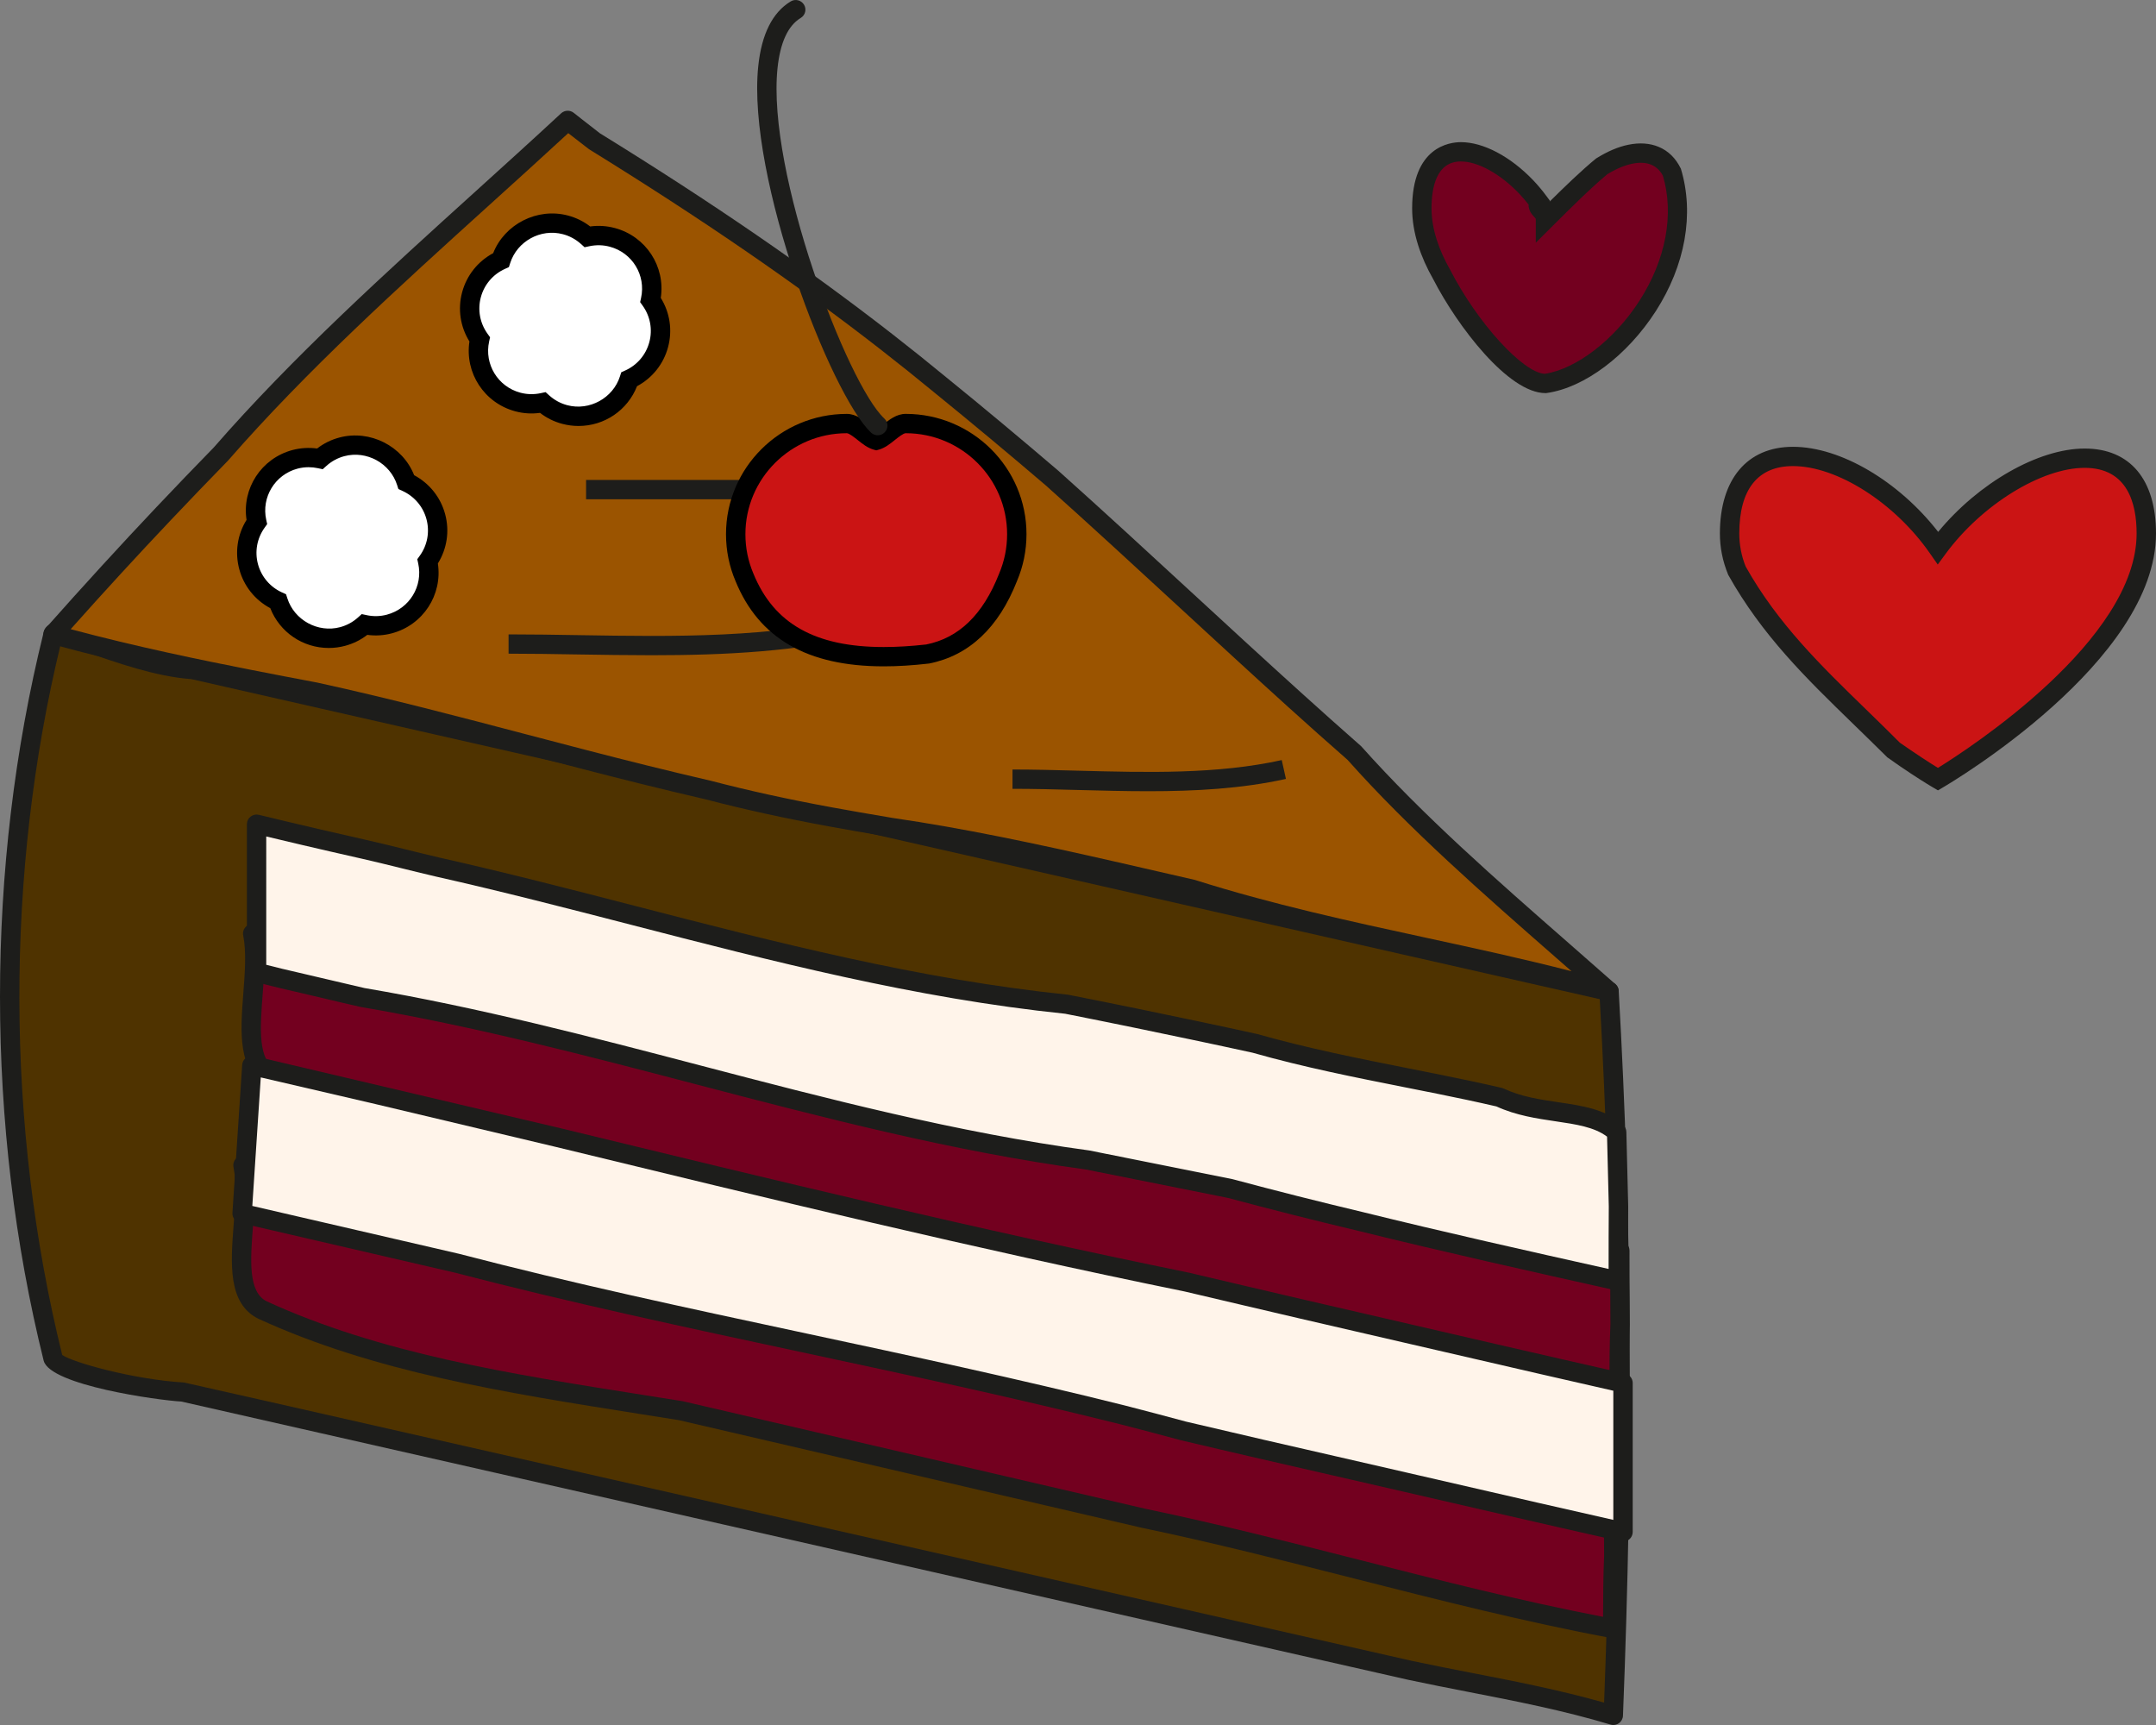 <?xml version="1.0" encoding="utf-8"?>
<!-- Generator: Adobe Illustrator 16.0.0, SVG Export Plug-In . SVG Version: 6.00 Build 0)  -->
<!DOCTYPE svg PUBLIC "-//W3C//DTD SVG 1.1//EN" "http://www.w3.org/Graphics/SVG/1.1/DTD/svg11.dtd">
<svg version="1.1" id="Ebene_1" xmlns="http://www.w3.org/2000/svg" xmlns:xlink="http://www.w3.org/1999/xlink" x="0px" y="0px"
	 width="110px" height="88px" viewBox="0 0 110 88" enable-background="new 0 0 110 88" xml:space="preserve">
<rect x="0" y="0" width="110" height="88" fill="#808080" stroke="none"/>
<g>
	<path fill="#4F3300" d="M82.094,50.574c0.712,12.485,0.712,24.449,0.217,36.935c-3.46-1.041-6.922-1.56-10.352-2.293
		c-0.771-0.174-1.576-0.357-2.41-0.546c-15.488-3.512-41.623-9.441-56.445-12.801c-1.347-0.306-2.601-0.59-3.745-0.85
		c-2.695-0.157-6.65-1.197-6.65-1.717c-2.967-11.965-2.967-24.969,0-36.934c0-0.52,3.955,1.561,7.164,1.797
		c1.22,0.277,2.557,0.581,3.989,0.907c15.759,3.582,43.288,9.839,58.094,13.205c1.538,0.349,2.938,0.668,4.175,0.949
		c1.236,0.281,2.309,0.524,3.195,0.725C81.095,50.35,82.094,50.574,82.094,50.574"/>
	<path fill="#1D1D1B" d="M82.312,88c-0.047,0-0.096-0.007-0.143-0.021c-2.412-0.725-4.87-1.203-7.248-1.666
		c-1.024-0.2-2.046-0.399-3.065-0.617L9.25,71.499c-1.14-0.06-6.689-0.822-7.02-2.08H2.229C-0.74,57.444-0.743,44.256,2.221,32.281
		c0.04-0.255,0.252-0.489,0.626-0.489c0.333,0,0.84,0.174,1.864,0.536c1.453,0.513,3.443,1.217,5.198,1.346l72.293,16.419
		c0.215,0.048,0.372,0.233,0.385,0.453c0.677,11.88,0.747,23.631,0.218,36.981c-0.006,0.153-0.083,0.294-0.207,0.382
		C82.514,87.969,82.414,88,82.312,88z M3.174,69.122c0.525,0.38,3.666,1.257,6.214,1.406l3.826,0.861l58.855,13.347
		c1.007,0.215,2.024,0.413,3.042,0.611c2.203,0.428,4.473,0.871,6.731,1.511c0.495-12.92,0.425-24.352-0.221-35.886l-9.775-2.216
		L9.763,34.645c-1.814-0.127-3.877-0.857-5.383-1.389c-0.459-0.163-0.964-0.341-1.276-0.427C0.26,44.55,0.283,57.419,3.174,69.122z"
		/>
	<path fill="#9B5400" d="M28.966,6.141c-0.75,0.693-1.504,1.384-2.264,2.075c-5.311,4.833-10.811,9.643-15.438,14.951
		c-0.974,0.997-1.94,2.001-2.899,3.015c-1.918,2.027-3.802,4.089-5.656,6.182c3.337,0.924,6.674,1.639,10.024,2.296
		c1.115,0.22,2.232,0.433,3.353,0.644c5.673,1.238,11.228,2.842,16.763,4.213c1.107,0.274,2.212,0.54,3.312,0.794
		c2.071,0.542,4.137,0.981,6.197,1.36c1.031,0.19,2.061,0.364,3.09,0.539c3.812,0.555,7.654,1.386,11.53,2.27
		c1.291,0.294,2.587,0.594,3.875,0.888c7.122,2.26,14.32,3.238,21.242,5.207c-4.45-3.939-9.176-7.871-12.971-12.137
		c-1.032-0.908-2.062-1.827-3.087-2.755c-4.105-3.71-8.171-7.548-12.347-11.285c-0.936-0.799-1.876-1.594-2.821-2.381
		c-0.944-0.789-1.896-1.571-2.854-2.35c-0.923-0.761-1.854-1.507-2.795-2.239c-4.707-3.666-9.672-7.005-14.907-10.236
		C29.436,6.517,28.966,6.141,28.966,6.141"/>
	<path fill="#1D1D1B" d="M82.093,51.066c-0.044,0-0.09-0.006-0.135-0.019c-3.082-0.876-6.291-1.571-9.395-2.244
		c-3.886-0.842-7.904-1.712-11.862-2.967l-3.834-0.877c-4.293-0.978-7.89-1.737-11.492-2.262l-0.24-0.041
		c-0.955-0.162-1.912-0.325-2.868-0.502c-2.269-0.417-4.308-0.864-6.233-1.368c-1.089-0.252-2.196-0.518-3.306-0.792
		c-2.017-0.5-4.037-1.03-6.064-1.563c-3.484-0.916-7.087-1.862-10.684-2.646c-1.108-0.208-2.226-0.421-3.343-0.642
		c-2.769-0.543-6.415-1.295-10.061-2.304c-0.165-0.045-0.293-0.172-0.342-0.334c-0.048-0.163-0.009-0.339,0.104-0.466
		c1.881-2.123,3.788-4.206,5.667-6.193c0.961-1.015,1.929-2.022,2.904-3.021c4.027-4.62,8.783-8.925,13.383-13.088l2.076-1.883
		c0.758-0.689,1.512-1.38,2.26-2.073c0.181-0.166,0.456-0.175,0.647-0.023c0.002,0.002,0.469,0.375,1.337,1.045
		c5.695,3.512,10.585,6.87,14.909,10.237c0.945,0.736,1.88,1.485,2.807,2.249c0.957,0.777,1.91,1.561,2.856,2.351
		c0.946,0.79,1.888,1.585,2.825,2.386c2.318,2.074,4.626,4.201,6.858,6.259c1.834,1.69,3.663,3.375,5.499,5.035
		c1.024,0.926,2.052,1.844,3.083,2.75c3.142,3.526,6.921,6.834,10.576,10.033c0.803,0.703,1.604,1.404,2.396,2.105
		c0.172,0.153,0.216,0.404,0.104,0.605C82.438,50.972,82.271,51.066,82.093,51.066z M3.606,32.097
		c3.355,0.896,6.665,1.577,9.223,2.079c1.114,0.22,2.231,0.432,3.35,0.644c3.631,0.792,7.244,1.741,10.738,2.66
		c2.023,0.531,4.039,1.061,6.051,1.559c1.104,0.274,2.207,0.539,3.305,0.793c1.915,0.5,3.93,0.943,6.175,1.355
		c0.952,0.176,1.904,0.337,2.854,0.499l0.229,0.039c3.623,0.527,7.242,1.291,11.558,2.275l3.874,0.888
		c3.953,1.252,7.949,2.118,11.812,2.954c2.438,0.528,4.942,1.07,7.405,1.705c-0.268-0.234-0.537-0.47-0.806-0.705
		c-3.677-3.219-7.48-6.547-10.62-10.077c-0.992-0.868-2.023-1.788-3.051-2.717c-1.837-1.662-3.668-3.349-5.505-5.042
		c-2.229-2.054-4.535-4.18-6.839-6.241c-0.925-0.791-1.864-1.583-2.808-2.37c-0.943-0.787-1.893-1.568-2.849-2.345
		c-0.922-0.76-1.85-1.503-2.788-2.233c-4.295-3.345-9.157-6.683-14.863-10.205c-0.472-0.362-0.826-0.637-1.059-0.82
		c-0.648,0.598-1.3,1.195-1.955,1.791l-2.079,1.884c-4.579,4.145-9.313,8.43-13.32,13.026c-0.99,1.015-1.955,2.018-2.912,3.029
		C7.028,28.313,5.308,30.186,3.606,32.097z"/>
	<path fill="#73001F" d="M82.321,75.614c-7.968-1.4-15.897-3.862-23.97-5.741c-0.828-0.192-1.663-0.385-2.506-0.581
		c-5.898-1.368-12.13-2.812-17.968-4.165c-1.054-0.245-2.094-0.485-3.118-0.722c-7.491-2.008-14.925-2.993-22.36-4.963
		c0.496,2.462-0.992,6.401,0.991,7.386c6.444,2.955,13.878,3.939,21.369,5.141c1.024,0.239,2.064,0.48,3.118,0.726
		c5.838,1.357,12.07,2.805,17.968,4.177c0.843,0.196,1.678,0.39,2.506,0.583c8.073,1.682,16.002,4.144,23.934,5.621
		c0-0.984,0-2.461,0.052-3.672C82.323,77.512,82.321,75.614,82.321,75.614"/>
	<path fill="#1D1D1B" d="M82.285,83.569c-0.03,0-0.061-0.003-0.091-0.008c-4.355-0.811-8.786-1.937-13.071-3.026
		c-3.553-0.903-7.227-1.837-10.873-2.597l-23.604-5.488l-1.969-0.312c-6.975-1.102-13.564-2.143-19.495-4.862
		c-1.569-0.779-1.413-2.82-1.262-4.793c0.08-1.037,0.161-2.109-0.007-2.942c-0.034-0.167,0.022-0.339,0.146-0.456
		c0.125-0.117,0.301-0.162,0.466-0.118c3.652,0.968,7.375,1.711,10.977,2.43c3.724,0.743,7.573,1.512,11.385,2.533l23.576,5.464
		c2.966,0.69,5.954,1.47,8.843,2.224c4.952,1.292,10.074,2.628,15.101,3.512c0.236,0.041,0.408,0.245,0.409,0.484
		c0,0,0.002,1.896,0.015,3.787c-0.052,1.225-0.052,2.7-0.052,3.675c0,0.147-0.065,0.286-0.178,0.379
		C82.511,83.53,82.399,83.569,82.285,83.569z M12.981,60.104c0.054,0.779-0.012,1.627-0.074,2.452
		c-0.132,1.726-0.257,3.355,0.703,3.832c5.793,2.655,12.316,3.687,19.223,4.777l2.004,0.318l23.626,5.492
		c3.656,0.761,7.341,1.698,10.903,2.604c4.078,1.037,8.288,2.107,12.424,2.903c0.001-0.933,0.009-2.104,0.052-3.1
		c-0.01-1.339-0.014-2.696-0.016-3.356c-4.935-0.889-9.933-2.193-14.771-3.456c-2.883-0.752-5.864-1.53-8.817-2.218l-23.592-5.467
		c-3.798-1.018-7.631-1.783-11.338-2.523C19.925,61.687,16.433,60.99,12.981,60.104z"/>
	<path fill="#73001F" d="M82.645,63.798c-7.949-1.4-15.86-3.862-23.914-5.742c-0.824-0.192-1.659-0.385-2.498-0.581
		c-5.885-1.367-12.101-2.812-17.925-4.165c-1.051-0.245-2.09-0.486-3.111-0.722c-7.472-2.008-14.888-2.993-22.305-4.962
		c0.494,2.461-0.989,6.401,0.988,7.385c6.428,2.955,13.844,3.939,21.316,5.141c1.021,0.239,2.06,0.48,3.111,0.726
		c5.824,1.357,12.04,2.806,17.925,4.177c0.839,0.196,1.673,0.391,2.498,0.583c8.054,1.683,15.965,4.145,23.876,5.622
		c0-0.984,0-2.462,0.052-3.672C82.646,65.696,82.645,63.798,82.645,63.798"/>
	<path fill="#1D1D1B" d="M82.607,71.752c-0.031,0-0.061-0.003-0.092-0.009c-4.343-0.81-8.763-1.937-13.037-3.026
		c-3.545-0.903-7.211-1.838-10.848-2.598l-23.545-5.488l-1.966-0.312c-6.958-1.102-13.529-2.143-19.445-4.862
		c-1.565-0.78-1.41-2.819-1.259-4.794c0.079-1.037,0.161-2.108-0.007-2.941c-0.034-0.167,0.022-0.339,0.146-0.456
		c0.125-0.117,0.301-0.162,0.466-0.117c3.643,0.967,7.356,1.71,10.949,2.429c3.714,0.743,7.555,1.511,11.357,2.533l23.518,5.464
		c2.959,0.69,5.939,1.471,8.821,2.225c4.941,1.292,10.05,2.628,15.064,3.512c0.236,0.042,0.409,0.246,0.409,0.484
		c0,0.001,0.001,1.897,0.014,3.787c-0.052,1.225-0.052,2.7-0.052,3.676c0,0.147-0.065,0.285-0.178,0.379
		C82.833,71.713,82.722,71.752,82.607,71.752z M13.475,48.288c0.053,0.779-0.012,1.626-0.075,2.452
		c-0.131,1.725-0.255,3.355,0.702,3.832c5.778,2.655,12.284,3.686,19.172,4.777l2.001,0.318l23.568,5.492
		c3.647,0.762,7.324,1.699,10.879,2.605c4.066,1.036,8.266,2.105,12.39,2.901c0.001-0.933,0.009-2.104,0.052-3.099
		c-0.01-1.34-0.014-2.697-0.015-3.357c-4.922-0.889-9.909-2.194-14.736-3.457c-2.876-0.752-5.85-1.53-8.796-2.217l-23.533-5.467
		c-3.789-1.018-7.613-1.783-11.312-2.523C20.399,49.87,16.917,49.173,13.475,48.288z"/>
	<path fill="#FFF4EA" d="M82.806,70.554c0,0-4.481-1.012-11.017-2.531c-2.451-0.57-5.271-1.211-8.208-1.905
		c-0.981-0.232-2.011-0.47-3.027-0.712c-12.328-2.516-24.209-5.471-36.802-8.519c-1.634-0.38-3.14-0.728-4.466-1.037
		c-3.983-0.925-6.438-1.495-6.438-1.495l-0.497,7.549c0,0,2.467,0.572,6.478,1.5c1.336,0.309,2.845,0.658,4.491,1.039
		c11.031,2.877,22.403,4.847,33.933,7.729c1.045,0.269,2.083,0.542,3.11,0.82c4.095,0.971,8.058,1.859,11.349,2.621
		c6.582,1.523,11.093,2.539,11.093,2.539V70.554z"/>
	<path fill="#1D1D1B" d="M82.806,78.646c-0.036,0-0.073-0.004-0.109-0.012c0,0-4.513-1.017-11.097-2.54l-3.578-0.821
		c-2.431-0.555-5.073-1.16-7.773-1.8c-1.041-0.281-2.076-0.555-3.119-0.822c-5.442-1.36-10.918-2.532-16.213-3.666
		c-5.849-1.251-11.896-2.545-17.721-4.064L12.24,62.384c-0.235-0.055-0.397-0.271-0.381-0.512l0.497-7.55
		c0.01-0.144,0.082-0.277,0.199-0.363c0.117-0.086,0.265-0.117,0.407-0.084l15.641,3.682c10.947,2.659,21.288,5.169,32.052,7.367
		l3.041,0.715c1.955,0.462,3.857,0.9,5.634,1.31l2.573,0.595c6.534,1.518,11.014,2.53,11.014,2.53
		c0.225,0.051,0.385,0.25,0.385,0.48v7.599c0,0.15-0.069,0.292-0.186,0.385C83.026,78.608,82.917,78.646,82.806,78.646z
		 M12.873,61.521l10.56,2.444c5.817,1.517,11.585,2.751,17.692,4.058c5.303,1.135,10.788,2.308,16.249,3.673
		c1.051,0.27,2.09,0.544,3.12,0.823c2.682,0.635,5.322,1.239,7.751,1.794l3.58,0.822c5.163,1.195,9.052,2.077,10.487,2.401v-6.589
		c-1.216-0.276-5.22-1.187-10.634-2.445l-2.571-0.594c-1.778-0.41-3.682-0.849-5.639-1.312l-3.028-0.712
		c-10.766-2.198-21.115-4.711-32.071-7.372l-9.194-2.184l-5.87-1.364L12.873,61.521z"/>
	<path fill="#FFF4EA" d="M82.484,57.753c-1.389-1.264-3.84-0.772-5.972-1.775c-1.016-0.236-2.043-0.452-3.077-0.66
		c-3.101-0.628-6.261-1.197-9.394-2.086c-1.02-0.224-2.039-0.443-3.059-0.658c-1.019-0.215-2.037-0.429-3.053-0.636
		c-1.163-0.239-2.325-0.472-3.485-0.702c-11.107-1.147-21.405-4.593-32.098-6.997c-1.443-0.338-2.577-0.64-3.758-0.906
		c-3.547-0.8-5.497-1.286-5.497-1.286v7.55c0,0,0.754,0.216,2.443,0.598c0.843,0.192,1.77,0.423,2.951,0.691
		c12.692,2.157,24.411,6.588,37.015,8.293c1.329,0.268,2.634,0.531,3.967,0.795c1.108,0.22,2.206,0.441,3.318,0.665
		c1.093,0.293,2.188,0.579,3.293,0.858c1.107,0.279,2.215,0.552,3.336,0.818c4.329,1.068,8.74,2.053,13.152,3.038
		c0-1.478-0.001-2.461,0.01-3.799C82.527,59.651,82.484,57.753,82.484,57.753"/>
	<path fill="#1D1D1B" d="M82.567,65.844c-0.036,0-0.072-0.004-0.108-0.012c-4.332-0.966-8.812-1.966-13.163-3.041
		c-1.12-0.266-2.23-0.539-3.339-0.819s-2.205-0.566-3.3-0.859l-3.286-0.657c-1.161-0.229-2.302-0.459-3.455-0.691l-0.514-0.104
		c-6.793-0.918-13.472-2.667-19.931-4.356c-5.526-1.447-11.24-2.943-17.069-3.935c-0.663-0.149-1.226-0.283-1.741-0.406
		c-0.441-0.105-0.848-0.201-1.236-0.291c-1.683-0.38-2.439-0.595-2.47-0.604c-0.212-0.061-0.358-0.254-0.358-0.473v-7.55
		c0-0.151,0.07-0.295,0.19-0.388c0.121-0.093,0.277-0.127,0.424-0.09c0.003,0,1.949,0.485,5.486,1.283
		c0.636,0.144,1.257,0.297,1.92,0.461c0.571,0.141,1.172,0.29,1.841,0.446c3.352,0.754,6.721,1.624,9.979,2.466
		c7.112,1.837,14.466,3.738,22.058,4.521c1.207,0.237,2.37,0.471,3.534,0.71c1.017,0.208,2.036,0.421,3.056,0.637
		c1.021,0.215,2.041,0.435,3.062,0.659c2.591,0.734,5.209,1.253,7.742,1.756l1.644,0.328c1.038,0.209,2.07,0.426,3.091,0.664
		c0.034,0.008,0.067,0.02,0.099,0.034c0.886,0.417,1.852,0.56,2.785,0.697c1.249,0.185,2.429,0.359,3.309,1.16
		c0.1,0.091,0.157,0.218,0.161,0.353c0,0,0.043,1.898,0.094,3.797c-0.01,1.248-0.01,2.181-0.01,3.474v0.338
		c0,0.149-0.068,0.291-0.185,0.384C82.788,65.807,82.679,65.844,82.567,65.844z M13.586,49.219c0.375,0.097,1.05,0.267,2.059,0.495
		c0.392,0.089,0.802,0.187,1.246,0.292c0.513,0.123,1.072,0.255,1.705,0.399c5.845,0.992,11.581,2.494,17.128,3.946
		c6.43,1.683,13.079,3.424,19.843,4.338l0.545,0.109c1.153,0.232,2.292,0.462,3.452,0.691l3.319,0.665
		c1.122,0.3,2.213,0.585,3.316,0.863c1.105,0.278,2.211,0.551,3.33,0.817c4.144,1.023,8.405,1.979,12.543,2.901
		c0-1.156,0-2.043,0.009-3.188c-0.039-1.498-0.075-3.005-0.088-3.561c-0.652-0.492-1.575-0.628-2.631-0.784
		c-0.942-0.139-2.01-0.296-3.014-0.758c-0.995-0.23-2.001-0.442-3.013-0.646l-1.64-0.327c-2.552-0.506-5.19-1.029-7.792-1.768
		c-0.989-0.216-2.007-0.436-3.025-0.649c-1.018-0.215-2.035-0.428-3.051-0.636c-1.161-0.239-2.322-0.472-3.481-0.702
		c-7.62-0.784-15.011-2.693-22.158-4.541c-3.25-0.839-6.611-1.708-9.953-2.459c-0.677-0.158-1.282-0.308-1.857-0.45
		c-0.656-0.162-1.271-0.314-1.9-0.456c-2.393-0.54-4.059-0.937-4.894-1.138V49.219z"/>
	<path fill="#1D1D1B" d="M58.588,40.364c-1.197,0-2.393-0.032-3.576-0.063c-1.138-0.03-2.261-0.06-3.354-0.06v-0.985
		c1.102,0,2.233,0.03,3.381,0.061c3.472,0.092,7.063,0.187,10.356-0.542l0.214,0.961C63.339,40.239,60.964,40.364,58.588,40.364z
		 M33.252,33.426c-1.252,0-2.5-0.02-3.738-0.039c-1.203-0.02-2.395-0.04-3.567-0.04v-0.985c1.178,0,2.375,0.019,3.583,0.039
		c4.866,0.08,9.896,0.16,14.59-1.008l0.24,0.955C40.75,33.247,36.984,33.426,33.252,33.426z M40.286,25.47H29.902v-0.985h10.383
		V25.47z"/>
	<path fill="#CB1414" d="M88.245,27.214c0,0.63,0.115,1.26,0.361,1.87c2.111,3.771,5.078,6.233,7.975,9.15
		c0.444,0.318,0.849,0.593,1.188,0.817c0.681,0.448,1.106,0.697,1.106,0.697s10.63-6.223,10.63-12.534
		c0-6.312-7.169-3.964-10.63,0.736C95.414,22.973,88.245,20.902,88.245,27.214"/>
	<path fill="#1D1D1B" d="M98.875,40.32l-0.251-0.147c0,0-0.434-0.253-1.128-0.71c-0.345-0.228-0.755-0.506-1.205-0.828
		c-0.629-0.624-1.198-1.176-1.762-1.725c-2.377-2.31-4.623-4.491-6.355-7.585c-0.291-0.711-0.424-1.402-0.424-2.11
		c0-2.769,1.393-4.422,3.727-4.422c2.433,0,5.402,1.759,7.409,4.341c2.054-2.494,5.108-4.252,7.475-4.252
		c2.313,0,3.639,1.579,3.639,4.333c0,6.518-10.431,12.699-10.875,12.958L98.875,40.32z M91.477,23.777
		c-1.791,0-2.738,1.188-2.738,3.438c0,0.582,0.109,1.149,0.326,1.687c1.635,2.913,3.831,5.045,6.155,7.303
		c0.568,0.553,1.142,1.109,1.712,1.684c0.376,0.261,0.775,0.532,1.11,0.753c0.358,0.236,0.644,0.416,0.833,0.531
		c1.583-0.98,10.136-6.526,10.136-11.958c0-1.527-0.46-3.348-2.65-3.348c-2.204,0-5.25,1.881-7.087,4.376l-0.41,0.557l-0.396-0.567
		C96.674,25.65,93.733,23.777,91.477,23.777z"/>
	<path fill="#73001F" d="M72.543,10.63c0,0.58,0.102,1.158,0.282,1.728c0.178,0.568,0.435,1.128,0.742,1.667
		c1.328,2.582,3.8,5.536,5.284,5.536c3.46-0.492,7.911-5.908,6.463-10.738c-0.212-0.442-0.519-0.728-0.885-0.879
		s-0.796-0.17-1.253-0.075c-0.457,0.094-0.944,0.3-1.43,0.598c-0.917,0.756-1.907,1.74-2.895,2.726c0-0.493-0.495-0.493-0.335-0.88
		c-0.203-0.276-0.42-0.534-0.644-0.771C75.614,7.18,72.543,6.767,72.543,10.63"/>
	<path fill="#1D1D1B" d="M78.886,20.054h-0.035c-1.889,0-4.484-3.395-5.724-5.804c-0.33-0.577-0.594-1.17-0.774-1.745
		c-0.203-0.641-0.305-1.271-0.305-1.875c0-3.134,1.904-3.378,2.488-3.378c1.146,0,2.526,0.729,3.694,1.949
		c0.247,0.261,0.476,0.535,0.684,0.819l0.164,0.222l-0.019,0.046c0.802-0.794,1.613-1.577,2.371-2.202
		c0.602-0.374,1.136-0.597,1.646-0.701c0.566-0.118,1.095-0.082,1.542,0.104c0.499,0.205,0.883,0.583,1.142,1.121
		c0.697,2.306,0.219,4.929-1.283,7.267c-1.454,2.261-3.635,3.899-5.557,4.172L78.886,20.054z M74.536,8.237
		c-1.239,0-1.499,1.302-1.499,2.394c0,0.503,0.087,1.035,0.259,1.58c0.16,0.509,0.396,1.038,0.701,1.572
		c1.39,2.701,3.712,5.239,4.822,5.287c1.616-0.249,3.55-1.74,4.825-3.724c1.348-2.096,1.784-4.422,1.197-6.381
		c-0.125-0.245-0.33-0.453-0.601-0.565c-0.263-0.108-0.593-0.125-0.963-0.048c-0.391,0.08-0.83,0.265-1.271,0.536
		c-0.843,0.701-1.84,1.693-2.805,2.653l-0.844,0.841v-1.188c0-0.04,0-0.043-0.084-0.132c-0.096-0.102-0.292-0.31-0.283-0.626
		c-0.154-0.196-0.313-0.381-0.477-0.555C76.544,8.867,75.403,8.237,74.536,8.237z"/>
	<path fill="#CB1414" d="M43.204,21.608c0.521,0,1.023,0.724,1.503,0.856c0.479-0.132,0.98-0.856,1.503-0.856
		c3.129,0,5.667,2.527,5.667,5.645c0,0.39-0.04,0.771-0.115,1.138c-0.076,0.367-0.187,0.721-0.33,1.059
		c-0.743,1.887-1.977,3.491-4.124,3.918c-3.866,0.428-7.729,0-9.327-3.918c-0.145-0.338-0.255-0.692-0.332-1.059
		c-0.075-0.367-0.114-0.749-0.114-1.138C37.536,24.135,40.073,21.608,43.204,21.608"/>
	<path d="M45.088,33.993c-3.895,0-6.37-1.425-7.565-4.358c-0.153-0.359-0.275-0.747-0.357-1.145
		c-0.083-0.404-0.125-0.82-0.125-1.238c0-3.384,2.765-6.137,6.163-6.137c0.467,0,0.841,0.298,1.17,0.561
		c0.111,0.088,0.231,0.185,0.333,0.248c0.101-0.063,0.221-0.159,0.331-0.247c0.33-0.264,0.704-0.563,1.172-0.563
		c3.397,0,6.162,2.753,6.162,6.137c0,0.417-0.042,0.832-0.125,1.237c-0.082,0.397-0.203,0.785-0.359,1.152
		c-0.938,2.384-2.448,3.805-4.482,4.209C46.535,33.949,45.791,33.993,45.088,33.993z M43.204,22.1c-2.853,0-5.173,2.312-5.173,5.152
		c0,0.352,0.035,0.701,0.104,1.039c0.07,0.333,0.171,0.659,0.302,0.966c1.044,2.562,3.157,3.751,6.652,3.751
		c0.666,0,1.374-0.042,2.166-0.13c1.664-0.333,2.894-1.515,3.718-3.608c0.135-0.32,0.237-0.646,0.306-0.98
		c0.069-0.338,0.104-0.688,0.104-1.038c0-2.841-2.321-5.152-5.173-5.152c-0.12,0-0.381,0.208-0.553,0.346
		c-0.251,0.2-0.511,0.408-0.818,0.492l-0.132,0.036l-0.131-0.036c-0.308-0.084-0.568-0.292-0.82-0.493
		C43.583,22.308,43.323,22.1,43.204,22.1z"/>
	<path fill="#1D1D1B" d="M44.783,22.205c-0.121,0-0.242-0.044-0.337-0.133c-2.039-1.892-6.35-13.019-5.76-18.692
		c0.169-1.635,0.727-2.748,1.656-3.308c0.233-0.142,0.538-0.066,0.679,0.167c0.142,0.232,0.067,0.535-0.167,0.676
		c-0.65,0.392-1.048,1.255-1.185,2.566c-0.552,5.32,3.568,16.123,5.451,17.871c0.2,0.186,0.211,0.497,0.024,0.696
		C45.047,22.152,44.916,22.205,44.783,22.205z"/>
	<path fill="#FFFFFF" d="M12.684,28.908c-0.22-0.815-0.04-1.643,0.417-2.279c-0.311-1.405,0.539-2.819,1.949-3.196
		c0.43-0.114,0.863-0.116,1.271-0.03c0.31-0.278,0.686-0.491,1.117-0.606c1.41-0.375,2.855,0.425,3.292,1.796
		c0.716,0.324,1.287,0.951,1.505,1.767c0.22,0.814,0.041,1.643-0.416,2.278c0.309,1.405-0.54,2.819-1.951,3.195
		c-0.43,0.115-0.863,0.118-1.27,0.03c-0.31,0.279-0.687,0.493-1.117,0.607c-1.41,0.376-2.855-0.425-3.292-1.797
		C13.474,30.35,12.903,29.723,12.684,28.908"/>
	<path d="M16.776,33.056c-1.332,0-2.506-0.808-2.986-2.03c-0.781-0.417-1.353-1.132-1.583-1.991
		c-0.231-0.858-0.096-1.763,0.372-2.513c-0.244-1.6,0.752-3.139,2.343-3.564c0.41-0.108,0.837-0.134,1.258-0.078
		c0.335-0.26,0.715-0.447,1.13-0.558c1.571-0.421,3.237,0.44,3.819,1.919c0.782,0.418,1.354,1.133,1.583,1.992
		c0.231,0.857,0.095,1.761-0.372,2.511c0.242,1.601-0.753,3.14-2.344,3.564c-0.408,0.109-0.835,0.137-1.257,0.079
		c-0.337,0.261-0.716,0.448-1.13,0.559C17.337,33.019,17.056,33.056,16.776,33.056z M15.744,23.834
		c-0.191,0-0.382,0.025-0.567,0.074c-1.148,0.307-1.849,1.456-1.593,2.614l0.047,0.214l-0.127,0.179
		c-0.391,0.543-0.515,1.222-0.342,1.865c0.173,0.643,0.622,1.169,1.232,1.445l0.2,0.09l0.067,0.208
		c0.353,1.109,1.556,1.774,2.693,1.471c0.341-0.092,0.649-0.258,0.914-0.497l0.188-0.17l0.248,0.054
		c0.344,0.074,0.7,0.066,1.037-0.025c1.15-0.307,1.852-1.455,1.596-2.615l-0.047-0.213l0.128-0.178
		c0.39-0.542,0.514-1.222,0.341-1.863c-0.172-0.644-0.621-1.17-1.232-1.447l-0.201-0.091l-0.066-0.208
		c-0.354-1.109-1.555-1.774-2.693-1.47c-0.343,0.092-0.65,0.259-0.914,0.497l-0.188,0.169l-0.248-0.053
		C16.061,23.851,15.901,23.834,15.744,23.834z"/>
	<path fill="#FFFFFF" d="M24.056,15.034c0.219-0.816,0.79-1.443,1.505-1.766c0.437-1.371,1.883-2.172,3.292-1.796
		c0.431,0.114,0.808,0.328,1.117,0.605c0.407-0.086,0.84-0.083,1.271,0.032c1.411,0.376,2.26,1.79,1.95,3.195
		c0.457,0.635,0.636,1.463,0.416,2.277c-0.218,0.816-0.789,1.444-1.505,1.767c-0.437,1.372-1.883,2.173-3.292,1.797
		c-0.431-0.115-0.808-0.328-1.117-0.607c-0.408,0.087-0.841,0.084-1.271-0.03c-1.41-0.375-2.259-1.791-1.949-3.195
		C24.015,16.676,23.836,15.85,24.056,15.034"/>
	<path d="M29.514,21.731c-0.279,0-0.56-0.038-0.832-0.11c-0.415-0.111-0.794-0.299-1.13-0.559c-0.422,0.059-0.849,0.031-1.257-0.078
		c-1.592-0.424-2.587-1.964-2.344-3.564c-0.467-0.751-0.604-1.655-0.372-2.514c0.231-0.858,0.802-1.573,1.583-1.991
		c0.582-1.479,2.249-2.338,3.819-1.919c0.414,0.11,0.793,0.297,1.13,0.557c0.421-0.058,0.849-0.03,1.258,0.08
		c1.59,0.425,2.587,1.963,2.344,3.564c0.467,0.75,0.603,1.654,0.371,2.513c-0.229,0.858-0.801,1.574-1.583,1.992
		C32.02,20.924,30.846,21.731,29.514,21.731z M27.836,20.004l0.188,0.17c0.264,0.237,0.571,0.404,0.914,0.496
		c1.134,0.303,2.34-0.362,2.692-1.47l0.067-0.208l0.2-0.091c0.611-0.275,1.059-0.802,1.231-1.445
		c0.174-0.643,0.049-1.322-0.341-1.865l-0.127-0.178l0.047-0.213c0.255-1.16-0.446-2.308-1.595-2.614
		c-0.339-0.092-0.694-0.099-1.039-0.026l-0.247,0.053l-0.188-0.169c-0.266-0.238-0.572-0.404-0.913-0.495
		c-1.142-0.306-2.341,0.361-2.694,1.469l-0.067,0.208l-0.2,0.091c-0.609,0.275-1.059,0.802-1.231,1.444
		c-0.173,0.643-0.049,1.323,0.342,1.866l0.128,0.178l-0.047,0.214c-0.256,1.16,0.444,2.308,1.594,2.614
		c0.336,0.09,0.693,0.098,1.038,0.024L27.836,20.004z"/>
</g>
</svg>
